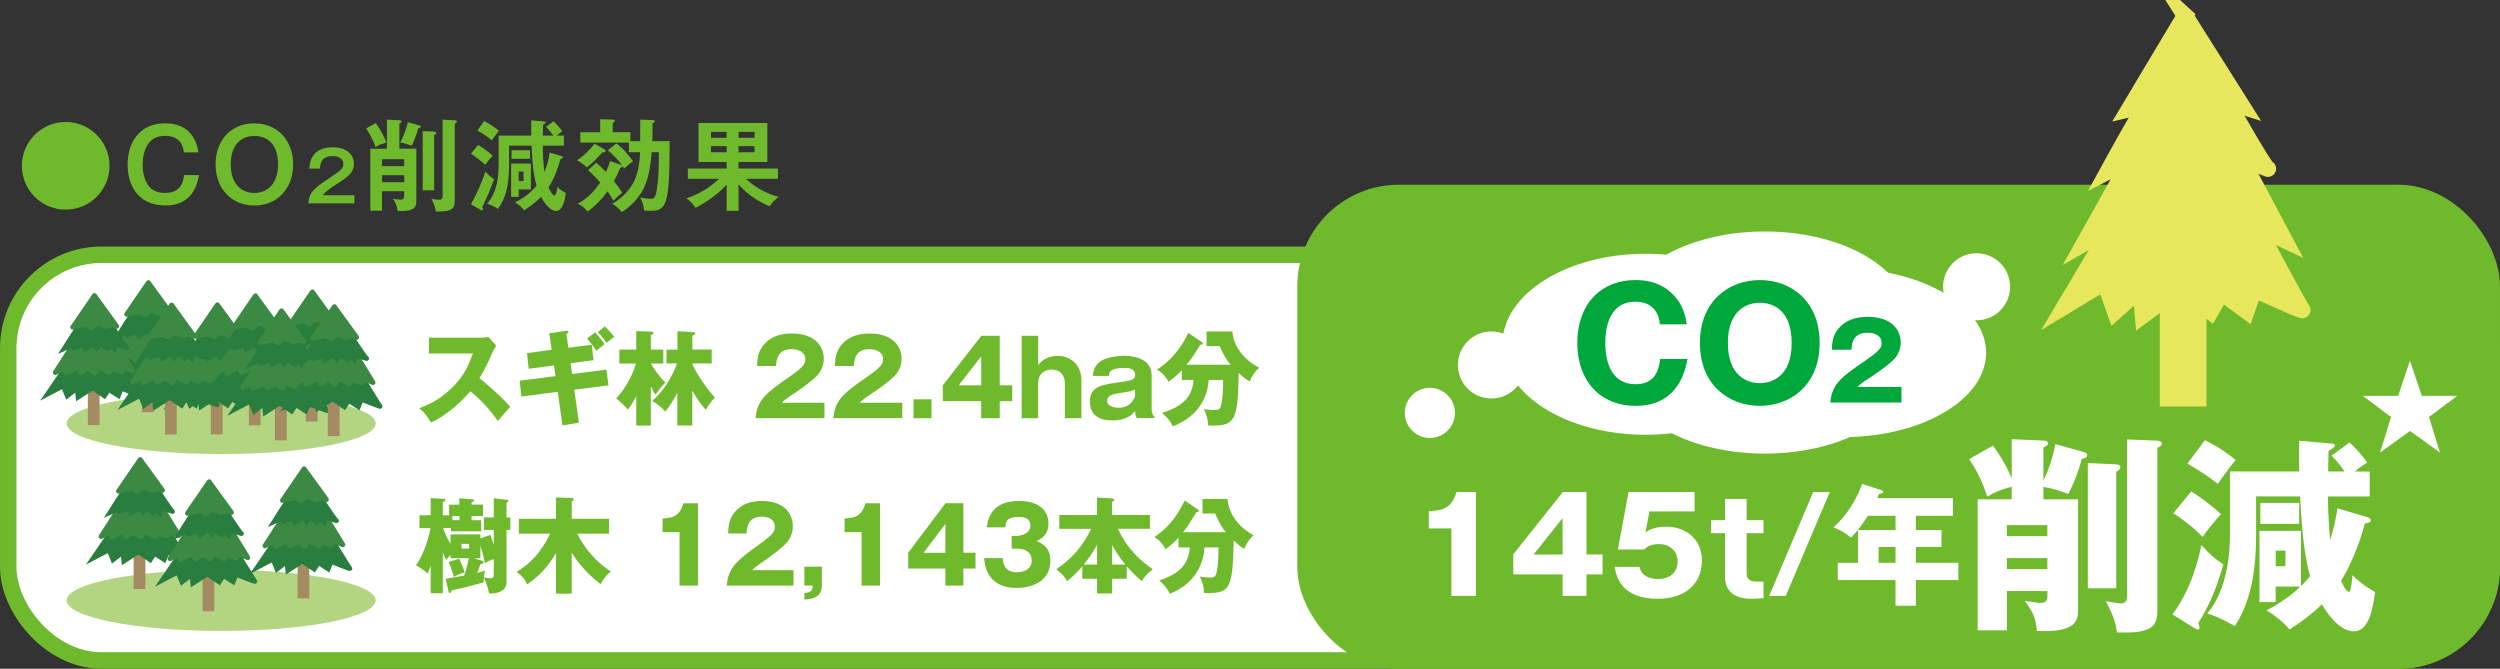 <?xml version="1.0" encoding="UTF-8"?><svg id="_レイヤー_2" xmlns="http://www.w3.org/2000/svg" viewBox="0 0 536.22 143.43"><rect x="0" y="0" width="536.22" height="143.43" fill="#333333" stroke="none"/><defs><style>.cls-1{fill:#6fb92c;}.cls-2{fill:#e6e75d;stroke:#e6e75d;}.cls-2,.cls-3{stroke-width:3.53px;}.cls-2,.cls-3,.cls-4{stroke-miterlimit:10;}.cls-3{fill:none;stroke:#6fb92c;}.cls-4{fill:#287d3f;stroke:#287d3f;}.cls-4,.cls-5{stroke-width:1.06px;}.cls-6{fill:#b3d582;}.cls-7{fill:#fff;}.cls-5{fill:#3b8942;stroke:#3b8942;stroke-linecap:round;stroke-linejoin:round;}.cls-8{fill:#a58b61;}.cls-9{fill:#00a73b;}</style></defs><g id="_レイヤー_1-2"><rect class="cls-7" x="1.77" y="54.64" width="532.69" height="87.02" rx="20.02" ry="20.02"/><rect class="cls-3" x="1.77" y="54.64" width="532.69" height="87.02" rx="20.02" ry="20.02"/><path class="cls-1" d="M23.49,35.56c0,5.19-4.21,9.4-9.4,9.4s-9.4-4.19-9.4-9.4,4.26-9.4,9.4-9.4,9.4,4.17,9.4,9.4Z"/><path class="cls-1" d="M39.43,32.68c-.11-1.48-.91-3.54-3.96-3.54-1.4,0-2.75.4-3.64,1.65-1,1.44-1.23,3.2-1.23,4.53,0,1.95.53,4.09,1.93,5.21,1.04.83,2.35.85,2.86.85,2.77,0,3.83-1.5,4.09-3.83h3.2c-.28,1.53-1.17,6.52-7.14,6.52-6.4,0-8.17-4.91-8.17-8.75,0-4.6,2.37-8.87,8.11-8.87,2.52,0,6.25.91,7.09,6.23h-3.13Z"/><path class="cls-1" d="M62.88,35.27c0,5.19-3.41,8.81-8.32,8.81s-8.32-3.62-8.32-8.81,3.24-8.81,8.32-8.81,8.32,3.81,8.32,8.81ZM49.49,35.27c0,4.62,2.73,6.12,5.06,6.12,2.12,0,5.08-1.27,5.08-6.12s-2.77-6.12-5.08-6.12-5.06,1.4-5.06,6.12Z"/><path class="cls-1" d="M76,41.89v1.72h-9.86c.16-2.52,1.33-3.31,5-5.74,2.18-1.45,2.49-1.85,2.49-2.74,0-1.25-1.22-1.65-2.3-1.65-2.22,0-2.64,1.33-2.71,2.68h-2.28c.06-1.02.28-4.57,5-4.57,3.03,0,4.57,1.59,4.57,3.52,0,1.66-.92,2.61-3.08,3.97-2.25,1.42-2.86,1.9-3.62,2.8h6.81Z"/><path class="cls-1" d="M80.6,26.39c.89,1.21,1.86,3.01,2.27,4.17-1.1.36-1.53.49-2.33,1-.23-.83-.74-1.97-1.99-4.02l2.05-1.14ZM89.3,31.92v11.16c0,1.36-.36,2.31-4.04,2.18-.08-1.14-.38-1.74-1-2.63.3.04,1.17.19,1.67.19.25,0,.76,0,.76-.81v-1h-4.76v4.17h-2.5v-13.28h3.56v-6.25l2.8.15c.13,0,.36.04.36.25s-.13.28-.49.44v5.4h3.64ZM81.93,35.63h4.76v-1.48h-4.76v1.48ZM86.7,37.58h-4.76v1.5h4.76v-1.5ZM89.92,26.88c.17.04.32.15.32.3,0,.21-.13.23-.55.36-.17.91-1.04,3.09-1.38,3.73-1.12-.42-1.25-.47-2.46-.7.63-1.1,1.52-3.56,1.61-4.36l2.46.68ZM93.1,28.22c.19,0,.49.13.49.3,0,.23-.15.3-.47.44v11.86h-2.46v-12.71l2.44.11ZM97.52,25.8c.17,0,.49.06.49.28,0,.25-.34.38-.47.42v16.58c0,1.63-.51,2.39-4.07,2.27-.06-.4-.15-1.25-.93-2.71.7.17,1.59.21,1.65.21.74,0,.74-.55.74-1.06v-16.12l2.58.13Z"/><path class="cls-1" d="M101,43.8c1.12-1.93,2.41-4.76,3.11-7.03.68.78,1.21,1.25,1.88,1.67-.19.49-1.06,2.71-1.21,3.07-.13.28-1.14,2.46-1.33,2.92.08.23.13.34.13.47,0,.17-.06.23-.19.23-.11,0-.25-.08-.36-.15l-2.03-1.19ZM102.55,31.07c1.78,1.1,2.71,1.95,3.11,2.33-.34.34-1.23,1.42-1.57,1.95-.83-.78-2.39-1.95-3.07-2.39l1.52-1.88ZM103.84,25.97c1.12.53,2.48,1.48,3.16,2.08-.27.32-1.27,1.67-1.52,2.05-1.17-.95-1.84-1.38-3.09-2.12l1.46-2.01ZM120.38,33.47c.21.06.36.15.36.25,0,.17-.17.3-.53.4-.47,1.88-1.44,4.38-2.54,6.06.28.72.87,1.76,1.25,1.76s.63-1.61.66-1.82c.63.63,1.36,1.06,1.76,1.25-.08,1.19-.61,3.88-2.05,3.88s-2.77-2.1-3.24-3.03c-1.08,1.12-2.12,1.91-3.62,2.88-.42-.61-1.44-1.38-1.97-1.69,1.7-.87,3.26-1.88,4.62-3.6-.83-2.79-.97-6.57-1.06-8.56h-4.83v3.75c0,5.23-.8,7.5-2.37,9.81-.68-.47-1.63-.89-2.35-1.1,2.31-2.69,2.48-6.14,2.48-8.6v-6.02h7.01c-.04-1.69-.02-2.31,0-3.28l2.67.23c.25.02.42.06.42.23s-.3.34-.57.49c-.02.76-.06,1.65-.06,2.33h2.29c-.23-.3-1.02-1.31-1.57-1.91l1.61-1.19c.47.47,1.31,1.38,1.84,2.16-.4.32-1.08.83-1.21.93h1.57v2.16h-4.53c0,1.59.13,4.17.34,5.68.34-.87,1-2.65,1.12-4.21l2.52.76ZM113.86,40.63h-2.6v1.59h-1.63v-7.14h4.24v5.55ZM113.67,34.06h-3.96v-1.84h3.96v1.84ZM112.29,36.79h-1.04v2.05h1.04v-2.05Z"/><path class="cls-1" d="M129.69,32.05c.13.08.21.21.21.32,0,.28-.38.3-.72.32-1.08,1.25-2.12,2.31-3.33,3.2-.66-.64-1.33-1.1-2.08-1.5,1.19-.83,2.61-2.01,3.77-3.58l2.14,1.25ZM127.87,34.91c.61.47,1.19,1.04,2.1,1.97.55-1.19.7-1.74.87-2.35l2.37.83c.08.02.13.06.21.11-.93-1.31-1.78-2.12-3.03-3.26l1.82-1.46c1.57,1.17,2.75,2.73,3.58,3.85-.32.17-.51.28-1.91,1.55-.19-.28-.23-.36-.36-.53,0,.28-.19.34-.47.34-.28.7-.64,1.55-1.38,2.9.72.91,1.21,1.53,1.8,2.5-.72.51-1.29,1.04-1.91,1.72-.23-.42-.53-1.02-1.25-2.03-1.19,1.67-2.65,3.16-4.3,4.34-.68-.97-1.59-1.46-2.1-1.69,2.5-1.33,4.13-3.47,4.83-4.57-.13-.17-1.36-1.53-2.63-2.63l1.74-1.57ZM140.11,25.76c.19,0,.34.11.34.28,0,.13-.13.28-.49.42,0,1.23,0,2.56-.06,3.81h3.73c0,13.85-.68,14.95-4.15,14.95-.57,0-1-.06-1.36-.11,0-.8-.32-1.88-.83-2.75.34.06,1.5.28,2.18.28.83,0,1-.17,1.27-1.25.13-.53.59-2.84.59-8.75h-1.55c-.42,5.29-1.29,9.47-6.38,12.86-.85-.93-1.19-1.27-2.08-1.78,4.93-2.96,5.78-6.73,5.97-11.08h-2.39v-2.05h-10.42v-2.22h4.26v-2.8l2.77.08c.19,0,.36.08.36.25s-.17.32-.45.49v1.97h3.79v1.91h2.1c0-.74.02-3.96.02-4.62l2.75.11Z"/><path class="cls-1" d="M158.41,45.22h-2.56v-5.61c-2.54,2.77-5.49,4.34-6.67,4.98-.23-.36-.91-1.4-1.99-2.03,1.27-.45,4.26-1.5,7.05-4.21h-6.71v-2.2h8.32v-1.4h-6.04v-8.37h14.78v8.37h-6.18v1.4h8.45v2.2h-6.86c2.27,2.2,5.38,3.54,6.99,3.83-.97.89-1.19,1.06-1.91,2.05-1.5-.55-4.55-2.18-6.67-4.7v5.7ZM155.85,29.55v-1.27h-3.35v1.27h3.35ZM152.51,31.35v1.31h3.35v-1.31h-3.35ZM161.85,29.55v-1.27h-3.43v1.27h3.43ZM158.41,31.35v1.31h3.43v-1.31h-3.43Z"/><path class="cls-1" d="M91.99,75.79v-3.36h11.23c.35,0,1.14-.04,1.52-.18l1.71,1.91c-.18.22-.5.7-.83,1.44-.81,1.88-1.69,3.77-2.79,5.5.92.72,4.94,4.13,6.59,6.15-.72.85-1.91,2.2-2.64,3.05-.81-1.14-2.66-3.77-5.91-6.39-2.11,2.58-5.56,5.47-8.44,6.71-.84-1.41-1.3-2.04-2.51-3.07,2.83-1.03,5.01-2.36,7.14-4.49,2.5-2.47,3.41-4.67,4.39-7.25h-9.47Z"/><path class="cls-1" d="M117.83,71.48l3.56-.52c.15-.02.53-.07.53.22,0,.2-.26.38-.42.49l.4,2.92,5.03-.65.37,3.32-4.92.65.33,2.31,7.36-.94.44,3.37-7.34.94,1.01,7.07-3.54.58-1.01-7.2-7.8,1.01-.37-3.39,7.69-.99-.33-2.29-5.43.72-.35-3.37,5.29-.7-.51-3.57ZM127.66,71.28c.62.65,1.43,1.66,2,2.53-.57.47-1.65,1.37-1.74,1.41-.11-.16-1.01-1.5-2-2.6l1.74-1.35ZM129.74,69.98c.22.25,1.16,1.19,2,2.27-.88.67-.97.74-1.63,1.28-.31-.4-1.12-1.5-1.89-2.31l1.52-1.23Z"/><path class="cls-1" d="M139.59,91.29h-3.12v-6.3c-.46.85-1.08,2-1.82,2.87-.68-.88-1.49-1.62-2.5-2.4,2.29-2.36,3.73-5.61,4.26-7.49h-3.56v-2.98h3.62v-3.97l3.27.11c.13,0,.44.02.44.27s-.31.36-.59.47v3.12h2.68v2.98h-2.64c.55,1.03,1.67,2.74,3.1,4.06-.86.87-1.3,1.44-2.15,2.65-.42-.72-.46-.79-.99-1.82v8.43ZM142.95,77.96v-2.98h2.35v-3.95l3.34.22c.2.02.5.02.5.22,0,.25-.33.38-.64.54v2.96h4.15v2.98h-4.15v.13c.95,2.24,3.36,5.63,4.83,7.16-.75.83-1.23,1.48-1.96,2.65-1.05-1.17-1.98-2.51-2.88-4.13v7.51h-3.21v-6.98c-.73,1.3-1.6,2.83-2.57,3.97-1.05-1.05-1.54-1.5-2.81-2.27,2.44-2.11,4.2-5.02,5.32-8.05h-2.29Z"/><path class="cls-1" d="M176.84,89.69h-14.77c.29-3.93,2.44-5.54,7.1-8.77,3.54-2.47,3.54-2.98,3.54-3.92,0-1.68-1.76-2.11-2.9-2.11-2.97,0-3.27,2.15-3.36,3.61h-4.07c.07-1.41.13-2.96,1.36-4.46,1.47-1.82,3.6-2.51,6.09-2.51,5.03,0,6.86,2.83,6.86,5.41,0,1.46-.57,2.49-.97,3.07-1.12,1.59-5.56,4.49-5.78,4.64-1.43.94-1.65,1.17-2.24,1.73h9.14v3.32Z"/><path class="cls-1" d="M193.52,89.69h-14.77c.29-3.93,2.44-5.54,7.1-8.77,3.54-2.47,3.54-2.98,3.54-3.92,0-1.68-1.76-2.11-2.9-2.11-2.97,0-3.27,2.15-3.36,3.61h-4.06c.07-1.41.13-2.96,1.36-4.46,1.47-1.82,3.6-2.51,6.09-2.51,5.03,0,6.86,2.83,6.86,5.41,0,1.46-.57,2.49-.97,3.07-1.12,1.59-5.56,4.49-5.78,4.64-1.43.94-1.65,1.17-2.24,1.73h9.14v3.32Z"/><path class="cls-1" d="M199.8,85.64v4.06h-3.87v-4.06h3.87Z"/><path class="cls-1" d="M210.5,72.02h3.93v10.63h2.68v3.39h-2.68v3.66h-3.98v-3.66h-8.22v-3.41l8.26-10.61ZM210.46,82.65v-6.21l-4.83,6.21h4.83Z"/><path class="cls-1" d="M222.68,72.02v6.26c.55-.65,1.67-1.95,4.26-1.95,2.4,0,5.01,1.66,5.01,5.23v8.14h-3.54v-7.6c0-.43-.18-2.83-2.88-2.83-1.82,0-2.86,1.23-2.86,2.83v7.6h-3.54v-17.67h3.54Z"/><path class="cls-1" d="M243.84,89.69c-.29-.49-.35-1.01-.37-1.53-.55.65-1.74,2.02-4.81,2.02-1.52,0-4.9-.25-4.9-4.08,0-3.21,2.7-3.59,5.91-4.04,3.08-.45,3.8-.54,3.8-1.62,0-1.46-1.41-1.53-2.31-1.53-3.27,0-3.3,1.1-3.3,1.73h-3.47c.11-.88.26-2.13,1.63-3.12,1.32-.94,3.84-1.21,5.08-1.21,1.89,0,5.91.52,5.91,4.17v7.42c0,.38.22,1.23.62,1.48v.29h-3.78ZM243.46,83.53c-.64.34-.97.4-2.5.65-2.31.36-3.49.54-3.49,1.82,0,1.46,2.37,1.46,2.5,1.46,2.64,0,3.49-2.18,3.49-2.65v-1.28Z"/><path class="cls-1" d="M253.49,81.48v-2.09c-.72.79-1.14,1.19-2.83,2.49-1.03-1.73-1.87-2.24-2.51-2.6,1.74-1.14,4.46-3.18,6.72-7.87l2.9,1.95c.11.07.22.18.22.36s-.31.22-.57.25c-1.6,2.56-1.87,3.03-2.95,4.26h9.49c-.92-1.08-1.43-1.93-2.37-4.01h-2.79v-3.12h5.51c.18,1.91,1.25,5.38,5.78,7.78-.97.88-1.54,1.66-2.04,2.92-.55-.29-.9-.49-2.35-1.79-.22,10.27-.79,11.28-5.84,11.28-.29,0-.48-.02-.73-.04-.02-1.66-.64-2.92-.92-3.5,1.1.13,1.45.2,2.09.2.77,0,1.25,0,1.52-.7.09-.22.53-1.7.53-5.76h-3.08c-.55,7.04-6.11,9.31-7.73,9.96-.29-.76-.77-1.55-2.29-2.89,5.65-1.71,6.5-4.53,6.77-7.07h-2.53Z"/><path class="cls-1" d="M103.21,111.57v2.4h-6.48v-.72h-1.7c.53,1.66,1.32,2.94,1.6,3.37v-2h6.41v.85l2.17-.74c.19.56.38,1.12.7,2.15v-3.21h-2.11v-2.69h2.11v-4.1l2.73.31c.26.02.41.07.41.22,0,.18-.19.31-.41.43v3.14h.83v2.69h-.83v10.99c0,.74,0,2.65-3.73,2.65-.3-1.62-.89-2.94-1.13-3.43-.02.36-.02.58-.02,1.01-3,.88-4.86,1.3-6.92,1.75-.06.29-.13.56-.38.56-.19,0-.23-.22-.26-.34l-.6-2.71c.11,0,3.58-.63,3.94-.7.45-1.19.49-1.32,1.04-3.72h-3.96v-.67c-.28.27-.47.47-.94.99-.25-.47-.4-.76-.7-1.59v8.79h-2.6v-5.85c-.21.58-.43,1.05-.7,1.64-.51-.61-1.64-1.39-2.47-1.79,1.94-2.58,2.94-6.84,3.15-7.99h-2.39v-2.74h2.41v-3.68l2.81.16c.19,0,.34.02.34.25,0,.2-.04.22-.55.45v2.83h1.34v-2.29h2.19v-1.37l2.81.22c.15.02.34.02.34.22,0,.22-.15.29-.51.49v.43h2.45v2.45h-2.45v.9h2.04ZM98.53,119.82c.15.4.53,1.28.66,1.62.25.7.38,1.1.47,1.32-1,.29-1.51.54-2.32,1.01-.3-1.3-.89-2.69-1.11-3.21l2.3-.74ZM98.53,111.57v-.9h-1.49v.9h1.49ZM98.99,116.66v.99h1.62v-.99h-1.62ZM105.92,119.91c-1.3.49-1.53.63-1.96.85-.13-.9-.34-1.93-.92-3.61v2.58h-1.3l1.81.61c.06.02.17.09.17.25,0,.27-.3.38-.68.43-.11.29-.58,1.59-.68,1.86.98-.25,1.26-.34,1.68-.47-.11.43-.19.85-.26,1.41.62.16.92.2,1.3.2.83,0,.83-.2.83-1.12v-2.98Z"/><path class="cls-1" d="M122.64,127.34h-3.39v-8.7c-1.55,2.71-3.66,5-6.2,6.71-.19-.47-.6-1.53-2.24-2.67,2.81-1.77,5.07-3.88,7.2-8.21h-6.71v-3.19h7.95v-4.58l3.28.11c.17,0,.53.02.53.27,0,.2-.06.25-.43.49v3.7h8.01v3.19h-6.84c1.66,3.34,4.18,6.15,7.24,8.14-.36.25-1.11.74-2.24,2.69-1.34-1.05-3.96-3.23-6.18-6.73v8.77Z"/><path class="cls-1" d="M145.75,125.61v-11.48h-3.64v-2.94c2.15-.07,3.69-.45,4.47-3.25h3.13v17.67h-3.96Z"/><path class="cls-1" d="M170.19,125.61h-14.31c.28-3.93,2.37-5.54,6.88-8.77,3.43-2.47,3.43-2.98,3.43-3.92,0-1.68-1.7-2.11-2.81-2.11-2.88,0-3.17,2.15-3.26,3.61h-3.94c.06-1.41.13-2.96,1.32-4.46,1.43-1.82,3.49-2.51,5.9-2.51,4.88,0,6.65,2.83,6.65,5.41,0,1.46-.55,2.49-.94,3.07-1.09,1.59-5.39,4.49-5.6,4.64-1.38.94-1.6,1.17-2.17,1.73h8.86v3.32Z"/><path class="cls-1" d="M172.53,125.61v-4.06h3.75v3.99c0,2.74-2.24,2.94-3.75,3.07v-1.41c1.34-.13,1.73-.47,1.81-1.59h-1.81Z"/><path class="cls-1" d="M184.8,125.61v-11.48h-3.64v-2.94c2.15-.07,3.69-.45,4.47-3.25h3.13v17.67h-3.96Z"/><path class="cls-1" d="M202.82,107.93h3.81v10.63h2.6v3.39h-2.6v3.66h-3.86v-3.66h-7.97v-3.41l8.01-10.61ZM202.78,118.57v-6.21l-4.69,6.21h4.69Z"/><path class="cls-1" d="M216.99,117.69v-2.74h1.07c.41,0,2.94-.25,2.94-2.2s-1.9-1.86-2.53-1.86c-1.64,0-2.79.27-2.83,2.22h-3.98c.47-4.22,3.28-5.67,6.96-5.67,3.98,0,6.26,1.93,6.26,4.8,0,2.71-1.77,3.45-2.6,3.81.98.38,3.02,1.21,3.02,4.22,0,3.99-3.37,5.83-7.2,5.83s-6.71-1.79-7.01-6.39h4c.04.85.19,3.03,3.05,3.03.41,0,3.15-.07,3.15-2.51,0-1.44-.96-2.54-3.05-2.54h-1.26Z"/><path class="cls-1" d="M227.21,113.43v-2.96h8.09v-3.77l3.07.2c.53.04.6.2.6.31,0,.13-.08.25-.45.49v2.76h8.12v2.96h-6.86c2.07,4.46,5.07,7.04,7.46,8.66-1.41,1.19-1.83,1.62-2.32,2.58-1.68-1.41-2.41-2.24-3.24-3.18v2.65h-3.15v3.16h-3.22v-3.16h-3.17v-2.67c-.77.88-1.55,1.77-3.26,3.21-.49-.99-.94-1.41-2.32-2.58,3.56-2.38,5.9-5.27,7.46-8.66h-6.79ZM235.31,116.84c-1.24,2.29-2.45,3.75-2.88,4.26h2.88v-4.26ZM241.38,121.1c-1.66-2-2.58-3.7-2.85-4.22v4.22h2.85Z"/><path class="cls-1" d="M252.77,117.4v-2.09c-.7.79-1.11,1.19-2.75,2.49-1-1.73-1.81-2.24-2.43-2.6,1.68-1.14,4.32-3.18,6.52-7.87l2.81,1.95c.11.07.21.18.21.36s-.3.22-.55.25c-1.56,2.56-1.81,3.03-2.85,4.26h9.2c-.89-1.08-1.38-1.93-2.3-4.01h-2.71v-3.12h5.35c.17,1.91,1.21,5.38,5.6,7.78-.94.88-1.49,1.66-1.98,2.92-.53-.29-.87-.49-2.28-1.79-.21,10.27-.77,11.28-5.67,11.28-.28,0-.47-.02-.7-.04-.02-1.66-.62-2.92-.89-3.5,1.07.13,1.41.2,2.02.2.75,0,1.21,0,1.47-.7.08-.22.51-1.7.51-5.76h-2.98c-.53,7.04-5.92,9.31-7.5,9.96-.28-.76-.75-1.55-2.22-2.89,5.47-1.71,6.31-4.53,6.56-7.07h-2.45Z"/><rect class="cls-1" x="280.02" y="41.39" width="254.43" height="100.28" rx="20.02" ry="20.02"/><rect class="cls-3" x="280.02" y="41.39" width="254.43" height="100.28" rx="20.02" ry="20.02"/><path class="cls-7" d="M311.3,127.81v-14.48h-4.83v-3.7c2.86-.08,4.89-.57,5.94-4.1h4.16v22.28h-5.26Z"/><path class="cls-7" d="M335.22,105.53h5.06v13.4h3.45v4.27h-3.45v4.61h-5.12v-4.61h-10.58v-4.3l10.63-13.37ZM335.16,118.94v-7.83l-6.22,7.83h6.22Z"/><path class="cls-7" d="M363.49,109.69h-9.7l-.85,4.5c1.47-1.08,3.31-1.22,4.52-1.22,3.62,0,7.58,2.23,7.58,7.29,0,4.78-3.39,8.17-9.47,8.17-8.06,0-8.93-5.06-9.25-6.84h5.34c.54,2.6,3.45,2.6,3.99,2.6,2.57,0,4.18-1.5,4.18-3.7,0-2.46-1.87-3.79-3.93-3.79-1.95,0-2.66.62-3.31,1.16h-5.57l2.29-12.33h14.17v4.16Z"/><path class="cls-7" d="M374.63,114.36v8.54c0,1.61.96,1.84,2.26,1.84h1.36v3.56c-.96.08-1.78.14-2.66.14-3.42,0-5.6-1.55-5.6-4.75v-9.33h-3v-2.8h3v-4.55h4.64v4.55h3.62v2.8h-3.62Z"/><path class="cls-7" d="M379.47,127.81l9.44-22.28h3.56l-9.44,22.28h-3.56Z"/><path class="cls-7" d="M410.94,113.68h5.49v3.65h-5.49v3.39h9.1v3.7h-9.1v5.51h-4.38v-5.51h-12.38v-3.7h4.33v-7.04h8.06v-3.05h-5.94c-.11.2-1.78,2.91-3.62,4.67-2.15-1.64-3.11-1.95-3.76-2.15,3.08-2.8,5.09-6.36,6.16-9.36l4.16,1.36c.17.06.34.14.34.31,0,.37-.4.4-.85.42-.14.37-.28.68-.4.96h16.23v3.79h-7.95v3.05ZM406.56,117.32h-3.62v3.39h3.62v-3.39Z"/><path class="cls-7" d="M431.47,94.2l7.04.31c.36,0,.76.22.76.58,0,.4-.22.49-.98.89v7.12c1.56-3.25,2.18-5.97,2.58-7.84l6.23,1.74c.31.09.58.31.58.62,0,.53-.53.67-1.16.8-.31,1.11-1.07,4.05-2.89,7.52-2.45-.89-3.07-1.07-5.34-1.51v2.67h7.44v23.64c0,2.36-.36,4.99-8.86,4.59-.18-2.85-.89-4.14-2.58-6.46,2.58.4,2.89.45,3.47.45,1.29,0,1.38-.89,1.38-1.47v-1.07h-8.68v8.42h-6.28v-28.1h7.3v-2.72c-2.54.76-3.52,1.11-5.25,2.14-1.16-3.56-2.32-5.74-3.87-8.06l5.12-2.89c.98,1.38,2.67,3.78,4.01,6.99v-8.37ZM439.13,114.99v-2.36h-8.68v2.36h8.68ZM439.13,122.07v-2.36h-8.68v2.36h8.68ZM453.91,99.59c.4,0,.89.18.89.58,0,.49-.45.76-.89,1.02v24.98h-6.1v-26.85l6.1.27ZM462.73,94.51c.53,0,.98.27.98.62,0,.49-.67.8-.98.93v35c0,3.78-2,4.81-8.68,4.59-.13-1.2-.4-3.12-2.4-6.72.85.18,2.81.49,3.25.49,1.33,0,1.33-1.02,1.33-2v-33.17l6.5.27Z"/><path class="cls-7" d="M465.98,131.78c3.7-5.08,5.25-10.37,6.19-14.87,1.96,2.14,3.03,3.07,4.72,4.14-1.6,5.57-3.16,9.04-5.39,12.6.18.31.27.76.27.94,0,.31-.13.45-.36.45-.18,0-.36-.09-.49-.18l-4.94-3.07ZM469.98,105.42c1.51.93,3.83,2.49,6.41,4.85-1.07,1.16-3.03,3.47-3.96,4.9-1.96-2.05-4.54-4.01-6.28-5.08l3.83-4.67ZM472.92,94.42c2.67,1.25,5.48,3.25,6.63,4.27-.76.8-1.07,1.2-3.87,5.08-2.27-1.78-3.78-2.72-6.5-4.32l3.74-5.03ZM507.52,110.85c.49.13.98.31.98.71,0,.53-.58.62-1.25.71-.67,2.54-2.4,7.93-5.12,12.33.31.67,1.11,2.36,1.69,2.36.49,0,.71-3.03.76-3.61,1.78,1.87,3.87,3.12,4.85,3.61-.53,4.36-1.6,8.46-4.54,8.46s-5.57-3.52-6.86-5.79c-1.74,1.65-3.47,3.16-6.99,5.39-.98-1.42-3.61-3.38-4.9-4.1,1.02-.53,4.59-2.45,7.3-5.12h-5.34v3.34h-3.47v-15.27h8.9v11.84c1.07-1.02,1.51-1.6,1.96-2.14-1.56-5.3-1.96-13.58-2.14-17.1h-9.44v8.06c0,10.38-1.96,15.58-4.54,19.77-.58-.31-3.25-1.91-5.97-2.72,1.74-1.83,4.9-7.08,4.9-16.83v-13.62h14.87c-.09-3.38-.04-4.63,0-6.59l6.72.58c.62.04.94.09.94.4,0,.45-.89.89-1.38,1.16,0,.49-.09,2.94-.09,4.45h3.52c-1.42-2.09-2.27-2.89-2.8-3.38l3.87-2.85c.53.49,2.45,2.31,3.79,4.32-.62.4-1.65,1.02-2.67,1.92h3.21v5.34h-8.95c0,5.12.44,8.95.49,9.35.49-1.69,1.38-5.17,1.51-6.81l6.19,1.83ZM493.14,112.36h-8.33v-4.5h8.33v4.5ZM490.2,118.11h-2.09v3.34h2.09v-3.34Z"/><path class="cls-7" d="M519.47,84.91h7.58l-6.06,4.53,2.35,7.62-6.42-4.62-6.42,4.62,2.35-7.62-6.06-4.53h7.58l2.54-7.54,2.54,7.54Z"/><ellipse class="cls-7" cx="378.55" cy="67.74" rx="30.7" ry="18.09"/><ellipse class="cls-7" cx="352.94" cy="73.84" rx="30.7" ry="19.41"/><ellipse class="cls-7" cx="378.55" cy="79.2" rx="30.7" ry="18.09"/><ellipse class="cls-7" cx="395.3" cy="75.67" rx="30.7" ry="18.09"/><path class="cls-9" d="M361.95,77c-1.43,8.01-6.42,10.05-11.12,10.05-7.59,0-12.52-5.35-12.52-13.49s4.86-13.49,12.55-13.49c4.7,0,7.33,2.11,8.79,4.02,1.56,2.01,1.88,3.96,2.14,5.48h-5.77c-.1-1.88-1.2-4.86-5.25-4.86-6.45,0-6.45,7.42-6.45,8.85s0,8.85,6.52,8.85c4.25,0,4.99-3.21,5.25-5.41h5.87Z"/><path class="cls-9" d="M377.45,87.05c-6.58,0-12.84-4.44-12.84-13.49s6.26-13.49,12.84-13.49,12.84,4.38,12.84,13.49-6.32,13.49-12.84,13.49ZM370.61,73.56c0,7.2,4.28,8.62,6.84,8.62,2.27,0,6.84-1.13,6.84-8.62s-4.47-8.62-6.84-8.62-6.84,1.23-6.84,8.62Z"/><path class="cls-9" d="M407.84,86.34h-15.25c.29-3.97,2.52-5.6,7.33-8.87,3.65-2.5,3.65-3.02,3.65-3.97,0-1.7-1.82-2.13-3-2.13-3.06,0-3.38,2.18-3.47,3.65h-4.2c.07-1.43.14-3,1.41-4.52,1.52-1.84,3.72-2.54,6.29-2.54,5.2,0,7.08,2.86,7.08,5.47,0,1.47-.59,2.52-1,3.11-1.16,1.61-5.74,4.54-5.97,4.7-1.48.95-1.7,1.18-2.31,1.75h9.44v3.36Z"/><circle class="cls-7" cx="423.95" cy="61.51" r="7.19"/><path class="cls-7" d="M327.08,78.28c0,3.97-3.22,7.19-7.19,7.19s-7.19-3.22-7.19-7.19,3.22-7.19,7.19-7.19,7.19,3.22,7.19,7.19Z"/><path class="cls-7" d="M312.07,88.56c0,2.97-2.41,5.38-5.38,5.38s-5.38-2.41-5.38-5.38,2.41-5.38,5.38-5.38,5.38,2.41,5.38,5.38Z"/><rect class="cls-2" x="465.01" y="58.43" width="6.49" height="27"/><path class="cls-2" d="M452.95,48.77l-10.04,16.88,8.52-5.12,2.23,6.29,5.47-4.89.51,5.7,8.01-5.94,6.49,5.12,2.33-4.07,5.37,3.96,1.62-4.66s10.95,5,10.34,4.42c-.61-.58-10.64-19.55-10.64-19.55l-19.87-6.4"/><polyline class="cls-2" points="457.1 34.22 447.07 52.14 452.95 48.77 452.85 52.49 459.74 48.77 460.85 52.26 465.42 49.35 469.07 52.49 470.79 48.53 476.97 52.26 478.49 49.7 483.66 51.79 484.78 49 489.95 51.44 479.61 32.01 462.27 30.49"/><path class="cls-2" d="M461.16,21.41c-.71.12-9.02,15.36-9.02,15.36l4.97-2.56.3,2.09,5.17-2.09,1.01,2.91,4.66-3.26,1.82,2.68,1.82-2.91,3.85,3.26,1.22-2.33,2.53,2.44s.41-3.84.61-3.38c.2.47,6.99,2.68,6.29,2.56-.71-.12-9.53-15.83-9.53-15.83l-9.53-1.75"/><path class="cls-2" d="M468.66,3.37l-11.96,20.02,7.4-1.75s3.14,2.56,3.14,1.86,3.24-2.79,3.24-2.79l4.66,2.21,2.84-1.05,2.94.93-12.27-19.44Z"/><ellipse class="cls-6" cx="47.43" cy="128.77" rx="33.15" ry="6.56"/><rect class="cls-8" x="28.66" y="117.2" width="2.52" height="9.14"/><path class="cls-4" d="M23.97,113.93l-3.9,5.71,3.31-1.73.87,2.13,2.13-1.65.2,1.93,3.11-2.01,2.52,1.73.91-1.38,2.09,1.34.63-1.58s4.25,1.69,4.02,1.5c-.24-.2-4.14-6.62-4.14-6.62l-7.72-2.17"/><polyline class="cls-5" points="25.59 109.01 21.69 115.07 23.97 113.93 23.93 115.19 26.61 113.93 27.04 115.11 28.82 114.13 30.24 115.19 30.9 113.85 33.31 115.11 33.9 114.25 35.91 114.95 36.34 114.01 38.35 114.84 34.33 108.26 27.6 107.75"/><path class="cls-4" d="M27.16,104.67c-.28.04-3.51,5.2-3.51,5.2l1.93-.87.12.71,2.01-.71.39.99,1.81-1.1.71.91.71-.98,1.5,1.1.47-.79.99.83s.16-1.3.24-1.14c.08.16,2.72.91,2.44.87-.28-.04-3.7-5.36-3.7-5.36l-3.7-.59"/><path class="cls-5" d="M30.08,98.57l-4.65,6.78,2.88-.59s1.22.87,1.22.63,1.26-.95,1.26-.95l1.81.75,1.1-.35,1.14.32-4.77-6.58Z"/><rect class="cls-8" x="43.45" y="121.96" width="2.52" height="9.14"/><path class="cls-4" d="M38.76,118.69l-3.9,5.71,3.31-1.73.87,2.13,2.13-1.65.2,1.93,3.11-2.01,2.52,1.73.91-1.38,2.09,1.34.63-1.58s4.25,1.69,4.02,1.5c-.24-.2-4.14-6.62-4.14-6.62l-7.72-2.17"/><polyline class="cls-5" points="40.38 113.77 36.48 119.83 38.76 118.69 38.72 119.95 41.4 118.69 41.84 119.87 43.61 118.89 45.03 119.95 45.7 118.61 48.1 119.87 48.69 119 50.7 119.71 51.13 118.77 53.14 119.6 49.12 113.02 42.39 112.5"/><path class="cls-4" d="M41.95,109.43c-.28.04-3.51,5.2-3.51,5.2l1.93-.87.12.71,2.01-.71.39.98,1.81-1.1.71.91.71-.98,1.5,1.1.47-.79.98.83s.16-1.3.24-1.14,2.72.91,2.44.87c-.28-.04-3.7-5.36-3.7-5.36l-3.7-.59"/><path class="cls-5" d="M44.87,103.33l-4.65,6.78,2.88-.59s1.22.87,1.22.63,1.26-.95,1.26-.95l1.81.75,1.1-.35,1.14.32-4.77-6.58Z"/><rect class="cls-8" x="63.83" y="119.2" width="2.52" height="9.14"/><path class="cls-4" d="M59.14,115.93l-3.9,5.71,3.31-1.73.87,2.13,2.13-1.65.2,1.93,3.11-2.01,2.52,1.73.91-1.38,2.09,1.34.63-1.58s4.25,1.69,4.02,1.5c-.24-.2-4.14-6.62-4.14-6.62l-7.72-2.17"/><polyline class="cls-5" points="60.75 111 56.85 117.07 59.14 115.93 59.1 117.19 61.78 115.93 62.21 117.11 63.98 116.12 65.4 117.19 66.07 115.85 68.47 117.11 69.07 116.24 71.07 116.95 71.51 116.01 73.52 116.83 69.5 110.25 62.76 109.74"/><path class="cls-4" d="M62.33,106.67c-.28.04-3.51,5.2-3.51,5.2l1.93-.87.12.71,2.01-.71.39.98,1.81-1.1.71.91.71-.98,1.5,1.1.47-.79.98.83s.16-1.3.24-1.14c.08.16,2.72.91,2.44.87-.28-.04-3.7-5.36-3.7-5.36l-3.7-.59"/><path class="cls-5" d="M65.24,100.56l-4.65,6.78,2.88-.59s1.22.87,1.22.63,1.26-.95,1.26-.95l1.81.75,1.1-.35,1.14.31-4.77-6.58Z"/><path class="cls-6" d="M80.59,90.83c0,3.62-14.84,6.56-33.15,6.56s-33.15-2.94-33.15-6.56,14.84-6.56,33.15-6.56,33.15,2.94,33.15,6.56Z"/><rect class="cls-8" x="30.43" y="79.26" width="2.52" height="9.14"/><path class="cls-4" d="M25.74,75.99l-3.9,5.71,3.31-1.73.87,2.13,2.13-1.65.2,1.93,3.11-2.01,2.52,1.73.91-1.38,2.09,1.34.63-1.58s4.25,1.69,4.02,1.5c-.24-.2-4.14-6.62-4.14-6.62l-7.72-2.17"/><polyline class="cls-5" points="27.35 71.06 23.45 77.13 25.74 75.99 25.7 77.25 28.38 75.99 28.81 77.17 30.58 76.19 32 77.25 32.67 75.91 35.07 77.17 35.67 76.3 37.67 77.01 38.11 76.07 40.12 76.89 36.1 70.32 29.36 69.8"/><path class="cls-4" d="M28.93,66.73c-.28.04-3.51,5.2-3.51,5.2l1.93-.87.12.71,2.01-.71.39.98,1.81-1.1.71.91.71-.98,1.5,1.1.47-.79.99.83s.16-1.3.24-1.14c.08.16,2.72.91,2.44.87-.28-.04-3.7-5.36-3.7-5.36l-3.7-.59"/><path class="cls-5" d="M31.84,60.63l-4.65,6.78,2.88-.59s1.22.87,1.22.63,1.26-.95,1.26-.95l1.81.75,1.1-.35,1.14.32-4.77-6.58Z"/><rect class="cls-8" x="18.84" y="82.04" width="2.52" height="9.14"/><path class="cls-4" d="M14.15,78.77l-3.9,5.71,3.31-1.73.87,2.13,2.13-1.65.2,1.93,3.11-2.01,2.52,1.73.91-1.38,2.09,1.34.63-1.58s4.25,1.69,4.02,1.5c-.24-.2-4.14-6.62-4.14-6.62l-7.72-2.17"/><polyline class="cls-5" points="15.76 73.84 11.86 79.91 14.15 78.77 14.11 80.03 16.79 78.77 17.22 79.95 19 78.96 20.41 80.03 21.08 78.69 23.49 79.95 24.08 79.08 26.09 79.79 26.52 78.85 28.53 79.67 24.51 73.09 17.77 72.58"/><path class="cls-4" d="M17.34,69.51c-.28.04-3.51,5.2-3.51,5.2l1.93-.87.12.71,2.01-.71.39.98,1.81-1.1.71.91.71-.98,1.5,1.1.47-.79.98.83s.16-1.3.24-1.14c.08.16,2.72.91,2.44.87-.28-.04-3.7-5.36-3.7-5.36l-3.7-.59"/><path class="cls-5" d="M20.26,63.4l-4.65,6.78,2.88-.59s1.22.87,1.22.63,1.26-.95,1.26-.95l1.81.75,1.1-.35,1.14.31-4.77-6.58Z"/><rect class="cls-8" x="45.22" y="84.02" width="2.52" height="9.14"/><path class="cls-4" d="M40.53,80.75l-3.9,5.71,3.31-1.73.87,2.13,2.13-1.65.2,1.93,3.11-2.01,2.52,1.73.91-1.38,2.09,1.34.63-1.58s4.25,1.69,4.02,1.5c-.24-.2-4.14-6.62-4.14-6.62l-7.72-2.17"/><polyline class="cls-5" points="42.14 75.82 38.24 81.89 40.53 80.75 40.49 82.01 43.17 80.75 43.6 81.93 45.38 80.94 46.79 82.01 47.46 80.67 49.87 81.93 50.46 81.06 52.47 81.77 52.9 80.83 54.91 81.65 50.89 75.08 44.15 74.56"/><path class="cls-4" d="M43.72,71.49c-.28.04-3.51,5.2-3.51,5.2l1.93-.87.12.71,2.01-.71.39.99,1.81-1.1.71.91.71-.98,1.5,1.1.47-.79.98.83s.16-1.3.24-1.14c.08.16,2.72.91,2.44.87-.28-.04-3.7-5.36-3.7-5.36l-3.7-.59"/><path class="cls-5" d="M46.64,65.38l-4.65,6.78,2.88-.59s1.22.87,1.22.63,1.26-.95,1.26-.95l1.81.75,1.1-.35,1.14.32-4.77-6.58Z"/><rect class="cls-8" x="53.38" y="82.08" width="2.52" height="9.14"/><path class="cls-4" d="M48.69,78.81l-3.9,5.71,3.31-1.73.87,2.13,2.13-1.65.2,1.93,3.11-2.01,2.52,1.73.91-1.38,2.09,1.34.63-1.58s4.25,1.69,4.02,1.5c-.24-.2-4.14-6.62-4.14-6.62l-7.72-2.17"/><polyline class="cls-5" points="50.31 73.89 46.41 79.95 48.69 78.81 48.65 80.07 51.33 78.81 51.76 79.99 53.54 79.01 54.96 80.07 55.63 78.73 58.03 79.99 58.62 79.13 60.63 79.84 61.06 78.89 63.07 79.72 59.05 73.14 52.32 72.63"/><path class="cls-4" d="M51.88,69.55c-.28.04-3.51,5.2-3.51,5.2l1.93-.87.12.71,2.01-.71.39.99,1.81-1.1.71.91.71-.98,1.5,1.1.47-.79.98.83s.16-1.3.24-1.14c.08.16,2.72.91,2.44.87-.28-.04-3.7-5.36-3.7-5.36l-3.7-.59"/><path class="cls-5" d="M54.8,63.45l-4.65,6.78,2.88-.59s1.22.87,1.22.63,1.26-.95,1.26-.95l1.81.75,1.1-.35,1.14.32-4.77-6.58Z"/><rect class="cls-8" x="35.39" y="84.06" width="2.52" height="9.14"/><path class="cls-4" d="M30.7,80.8l-3.9,5.71,3.31-1.73.87,2.13,2.13-1.65.2,1.93,3.11-2.01,2.52,1.73.91-1.38,2.09,1.34.63-1.58s4.25,1.69,4.02,1.5c-.24-.2-4.14-6.62-4.14-6.62l-7.72-2.17"/><polyline class="cls-5" points="32.32 75.87 28.42 81.94 30.7 80.8 30.66 82.06 33.34 80.8 33.77 81.98 35.55 80.99 36.97 82.06 37.63 80.72 40.04 81.98 40.63 81.11 42.64 81.82 43.07 80.87 45.08 81.7 41.06 75.12 34.33 74.61"/><path class="cls-4" d="M33.89,71.54c-.28.04-3.51,5.2-3.51,5.2l1.93-.87.12.71,2.01-.71.39.99,1.81-1.1.71.91.71-.98,1.5,1.1.47-.79.98.83s.16-1.3.24-1.14c.08.16,2.72.91,2.44.87-.28-.04-3.7-5.36-3.7-5.36l-3.7-.59"/><path class="cls-5" d="M36.81,65.43l-4.65,6.78,2.88-.59s1.22.87,1.22.63,1.26-.95,1.26-.95l1.81.75,1.1-.35,1.14.32-4.77-6.58Z"/><rect class="cls-8" x="65.59" y="81.26" width="2.52" height="9.14"/><path class="cls-4" d="M60.9,77.99l-3.9,5.71,3.31-1.73.87,2.13,2.13-1.65.2,1.93,3.11-2.01,2.52,1.73.91-1.38,2.09,1.34.63-1.58s4.25,1.69,4.02,1.5c-.24-.2-4.14-6.62-4.14-6.62l-7.72-2.17"/><polyline class="cls-5" points="62.52 73.06 58.62 79.13 60.9 77.99 60.87 79.25 63.54 77.99 63.98 79.17 65.75 78.18 67.17 79.25 67.84 77.91 70.24 79.17 70.83 78.3 72.84 79.01 73.27 78.06 75.28 78.89 71.27 72.31 64.53 71.8"/><path class="cls-4" d="M64.1,68.73c-.28.04-3.51,5.2-3.51,5.2l1.93-.87.12.71,2.01-.71.39.98,1.81-1.1.71.91.71-.98,1.5,1.1.47-.79.98.83s.16-1.3.24-1.14c.08.16,2.72.91,2.44.87-.28-.04-3.7-5.36-3.7-5.36l-3.7-.59"/><path class="cls-5" d="M67.01,62.62l-4.65,6.78,2.88-.59s1.22.87,1.22.63,1.26-.95,1.26-.95l1.81.75,1.1-.35,1.14.32-4.77-6.58Z"/><rect class="cls-8" x="58.97" y="85.31" width="2.52" height="9.14"/><path class="cls-4" d="M54.29,82.04l-3.9,5.71,3.31-1.73.87,2.13,2.13-1.65.2,1.93,3.11-2.01,2.52,1.73.91-1.38,2.09,1.34.63-1.58s4.25,1.69,4.02,1.5c-.24-.2-4.14-6.62-4.14-6.62l-7.72-2.17"/><polyline class="cls-5" points="55.9 77.12 52 83.19 54.29 82.04 54.25 83.3 56.93 82.04 57.36 83.22 59.13 82.24 60.55 83.3 61.22 81.96 63.62 83.22 64.21 82.36 66.22 83.07 66.66 82.12 68.67 82.95 64.65 76.37 57.91 75.86"/><path class="cls-4" d="M57.48,72.79c-.28.04-3.51,5.2-3.51,5.2l1.93-.87.12.71,2.01-.71.39.98,1.81-1.1.71.91.71-.98,1.5,1.1.47-.79.98.83s.16-1.3.24-1.14,2.72.91,2.44.87c-.28-.04-3.7-5.36-3.7-5.36l-3.7-.59"/><path class="cls-5" d="M60.39,66.68l-4.65,6.78,2.88-.59s1.22.87,1.22.63,1.26-.95,1.26-.95l1.81.75,1.1-.35,1.14.31-4.77-6.58Z"/><rect class="cls-8" x="70.31" y="84.41" width="2.52" height="9.14"/><path class="cls-4" d="M65.62,81.14l-3.9,5.71,3.31-1.73.87,2.13,2.13-1.65.2,1.93,3.11-2.01,2.52,1.73.91-1.38,2.09,1.34.63-1.58s4.25,1.69,4.02,1.5c-.24-.2-4.14-6.62-4.14-6.62l-7.72-2.17"/><polyline class="cls-5" points="67.24 76.22 63.34 82.28 65.62 81.14 65.59 82.4 68.26 81.14 68.7 82.32 70.47 81.34 71.89 82.4 72.56 81.06 74.96 82.32 75.55 81.46 77.56 82.17 77.99 81.22 80 82.05 75.99 75.47 69.25 74.96"/><path class="cls-4" d="M68.82,71.88c-.28.04-3.51,5.2-3.51,5.2l1.93-.87.12.71,2.01-.71.39.98,1.81-1.1.71.91.71-.98,1.5,1.1.47-.79.98.83s.16-1.3.24-1.14c.08.16,2.72.91,2.44.87-.28-.04-3.7-5.36-3.7-5.36l-3.7-.59"/><path class="cls-5" d="M71.73,65.78l-4.65,6.78,2.88-.59s1.22.87,1.22.63,1.26-.95,1.26-.95l1.81.75,1.1-.35,1.14.32-4.77-6.58Z"/></g></svg>